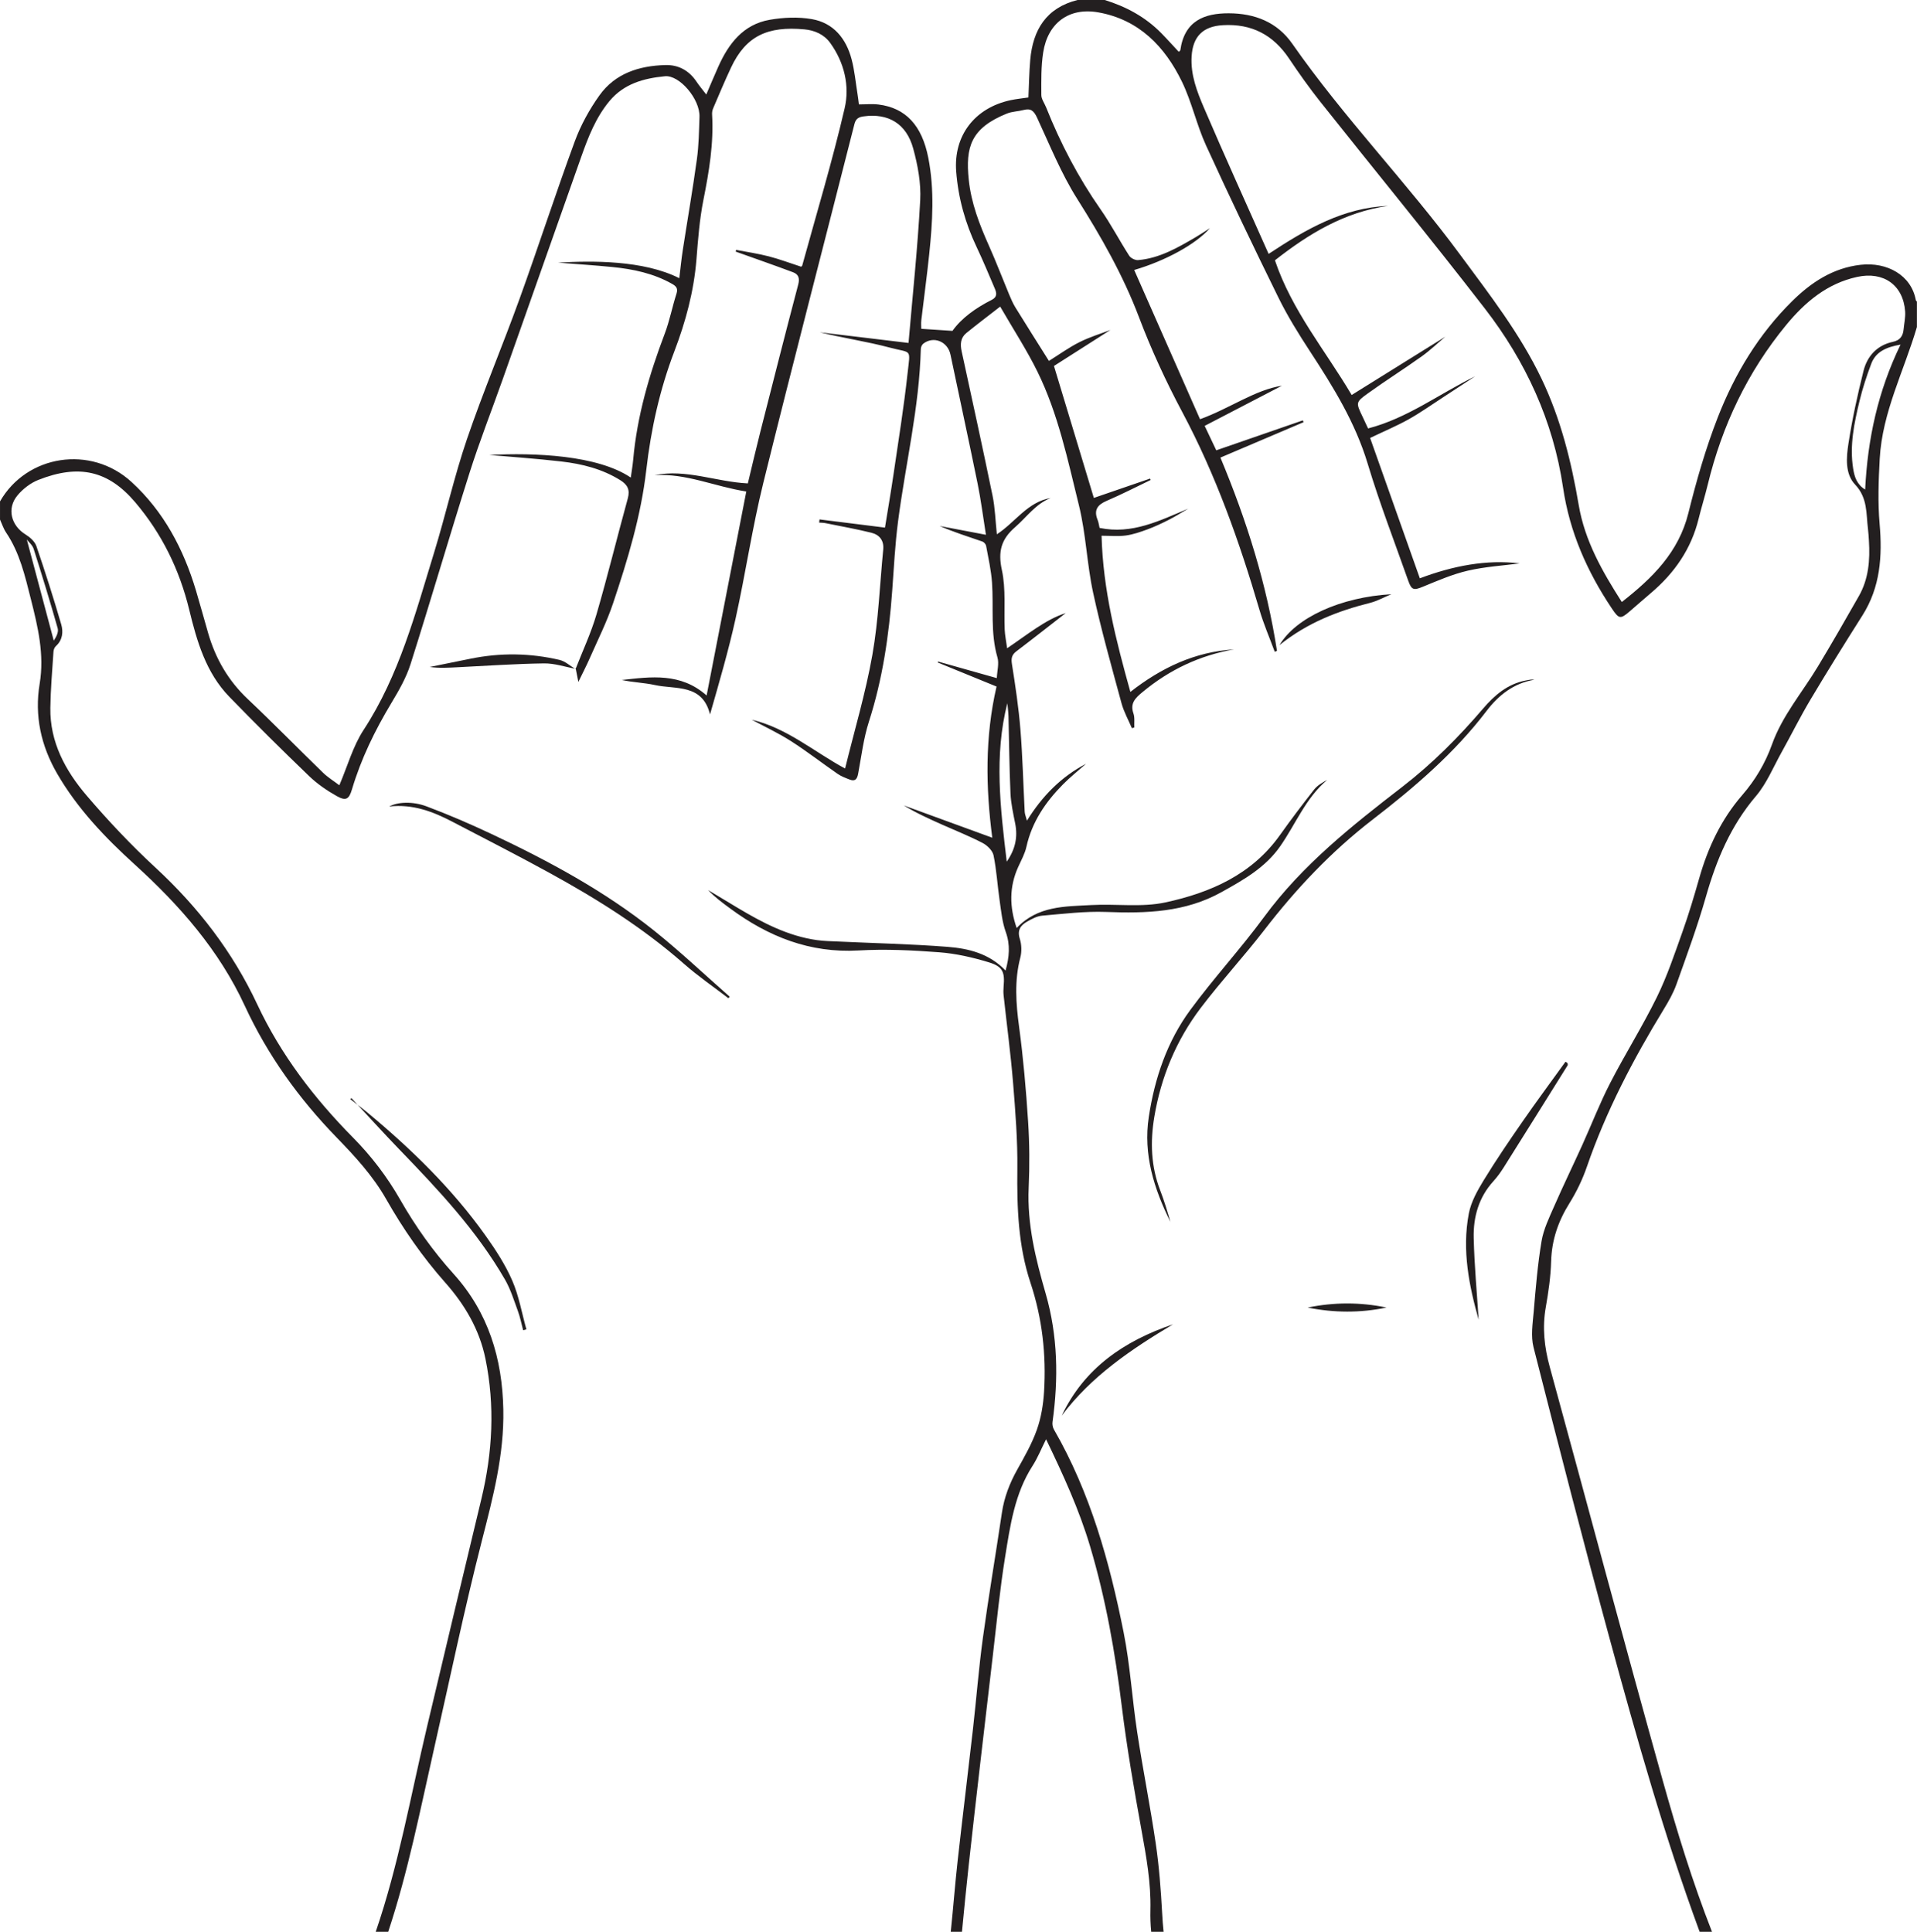 <?xml version="1.0" encoding="UTF-8"?><svg xmlns="http://www.w3.org/2000/svg" xmlns:xlink="http://www.w3.org/1999/xlink" height="533.5" preserveAspectRatio="xMidYMid meet" version="1.0" viewBox="33.0 30.9 529.3 533.5" width="529.3" zoomAndPan="magnify"><g fill="#231f20" id="change1_1"><path d="M 40.402 179.895 C 40.941 180.609 41.953 181.43 42.285 182.469 C 44.602 189.742 46.84 197.043 48.926 204.387 C 49.223 205.43 48.582 206.742 47.844 207.812 C 45.359 198.492 42.875 189.168 40.402 179.895 Z M 547.984 166.094 C 545.648 164.664 545.035 162.535 544.68 160.352 C 543.641 153.945 544.965 147.719 546.453 141.555 C 547.289 138.098 548.41 134.688 549.668 131.352 C 550.91 128.066 553.742 126.762 557.758 126.066 C 551.5 138.969 548.668 152.145 547.984 166.094 Z M 311.137 225.098 C 311.242 226.309 311.418 227.52 311.449 228.734 C 311.637 235.82 311.68 242.914 312.004 249.992 C 312.129 252.801 312.766 255.594 313.312 258.367 C 314.039 262.07 313.352 265.414 310.969 268.855 C 309.203 254.004 307.453 239.551 311.137 225.098 Z M 139.609 362.023 C 144.289 370.25 149.629 377.98 155.93 385.09 C 161.301 391.145 165.379 398.031 167.031 406.109 C 169.691 419.102 169.004 431.992 165.914 444.836 C 160.863 465.816 155.879 486.812 150.895 507.809 C 146.406 526.723 143.07 545.906 136.742 564.379 L 140.188 564.379 C 145.699 547.742 149.047 530.586 152.906 513.551 C 157.238 494.449 161.215 475.258 166.07 456.293 C 169.125 444.363 172.223 432.605 171.973 420.148 C 171.691 406.027 167.828 393.324 158.246 382.703 C 152.562 376.406 147.699 369.555 143.504 362.203 C 139.922 355.934 135.605 350.25 130.516 345.094 C 119.77 334.211 110.547 322.188 104.023 308.25 C 97.238 293.75 87.695 281.383 75.949 270.516 C 69.219 264.293 62.879 257.582 56.93 250.609 C 51.055 243.727 46.758 235.84 46.902 226.371 C 46.977 221.207 47.426 216.047 47.762 210.887 C 47.793 210.352 48.039 209.684 48.422 209.34 C 50.305 207.645 50.508 205.387 49.902 203.316 C 47.785 196.055 45.488 188.844 43.039 181.688 C 42.605 180.426 41.277 179.254 40.07 178.512 C 36.047 176.043 34.812 171.293 37.84 167.684 C 39.336 165.898 41.426 164.285 43.578 163.434 C 54.816 158.988 62.934 160.887 70.332 169.605 C 77.695 178.285 82.559 188.219 85.25 199.293 C 87.363 207.996 89.855 216.66 96.324 223.328 C 103.531 230.762 110.895 238.055 118.363 245.234 C 120.617 247.402 123.293 249.238 126.031 250.77 C 128.531 252.164 129.371 251.609 130.18 248.891 C 132.695 240.438 136.516 232.605 141.051 225.059 C 143.105 221.645 145.156 218.086 146.352 214.316 C 151.918 196.777 157.059 179.102 162.617 161.559 C 165.406 152.758 168.797 144.148 171.875 135.438 C 179.094 115.008 186.281 94.566 193.508 74.141 C 195.43 68.703 197.527 63.332 201.273 58.82 C 205.25 54.035 210.703 52.527 216.594 51.957 C 220.594 51.566 226.301 58.242 226.133 63.168 C 226.004 67.086 225.949 71.031 225.414 74.902 C 224.258 83.316 222.797 91.688 221.504 100.086 C 221.121 102.582 220.879 105.102 220.559 107.727 C 210.703 102.727 196.367 102.867 187.066 103.434 C 192.059 103.824 197.055 104.145 202.035 104.637 C 207.793 105.207 213.402 106.379 218.531 109.27 C 219.68 109.922 220.258 110.52 219.781 112.004 C 218.613 115.648 217.898 119.457 216.547 123.027 C 212.27 134.305 208.902 145.785 207.828 157.859 C 207.688 159.445 207.406 161.02 207.164 162.781 C 197.934 156.562 180.59 155.887 168.102 156.543 C 173.703 157.039 180.867 157.52 187.988 158.344 C 193.727 159.008 199.309 160.398 204.309 163.531 C 206.227 164.734 207.004 166.129 206.348 168.512 C 203.402 179.188 200.789 189.957 197.688 200.586 C 196.184 205.742 193.859 210.66 191.91 215.688 L 191.98 215.609 C 192.215 216.82 192.453 218.031 192.688 219.219 C 193.766 216.984 194.879 214.852 195.844 212.652 C 198.051 207.629 200.539 202.695 202.273 197.512 C 206.305 185.492 209.992 173.34 211.445 160.688 C 212.738 149.441 215.152 138.516 219.195 127.926 C 222.328 119.723 224.598 111.297 225.301 102.473 C 225.734 96.988 226.152 91.457 227.227 86.078 C 228.785 78.266 230.09 70.484 229.613 62.488 C 229.578 61.93 229.695 61.312 229.918 60.797 C 231.527 57.039 233.105 53.27 234.84 49.57 C 238.934 40.828 244.957 38.059 255.117 39.008 C 257.895 39.266 260.523 40.383 262.238 42.77 C 266.145 48.195 267.645 54.645 266.211 60.812 C 262.824 75.402 258.48 89.77 254.504 104.227 C 254.449 104.422 254.176 104.555 254.184 104.551 C 251.105 103.551 248.219 102.457 245.25 101.691 C 242.289 100.926 239.246 100.488 236.242 99.906 C 236.207 100.066 236.176 100.227 236.141 100.387 C 236.344 100.457 236.543 100.527 236.742 100.602 C 241.816 102.418 246.91 104.191 251.957 106.082 C 253.449 106.641 253.863 107.699 253.398 109.465 C 249.832 122.996 246.387 136.566 242.938 150.133 C 241.734 154.863 240.637 159.621 239.484 164.398 C 230.688 163.961 222.438 160.336 213.738 162.121 C 222.445 161.555 230.355 165.277 239.059 166.629 C 235.387 185.508 231.758 204.172 228.105 222.965 C 220.938 216.617 212.789 217.781 204.691 218.68 C 207.703 219.348 210.824 219.418 213.816 220.078 C 219.531 221.336 226.941 219.641 229.043 228.195 C 231.566 219.395 234.129 210.633 236.098 201.738 C 238.852 189.289 240.699 176.629 243.754 164.262 C 251.922 131.176 260.539 98.203 268.914 65.168 C 269.309 63.613 270.148 63.215 271.484 63.035 C 278.25 62.109 283.262 65.02 285.145 71.922 C 286.406 76.531 287.332 81.484 287.078 86.211 C 286.367 99.438 284.965 112.625 283.852 125.609 C 275.543 124.613 267.449 123.641 259.355 122.664 C 265.758 124.254 272.289 125.191 278.621 126.879 C 284.891 128.551 284.355 126.949 283.574 134.113 C 282.578 143.23 281.117 152.297 279.785 161.371 C 279.008 166.695 278.09 172 277.348 176.602 C 271.176 175.828 265.227 175.086 259.277 174.34 C 259.242 174.633 259.207 174.926 259.172 175.219 C 259.742 175.266 260.32 175.254 260.875 175.363 C 265.117 176.219 269.379 176.98 273.574 178.016 C 275.801 178.562 277.113 180.137 276.867 182.648 C 275.914 192.359 275.562 202.18 273.867 211.758 C 271.996 222.336 268.895 232.699 266.336 243.133 C 257.824 238.547 250.242 231.906 240.547 229.645 C 244.113 231.566 247.902 233.328 251.391 235.562 C 255.816 238.395 259.977 241.637 264.309 244.629 C 265.301 245.312 266.484 245.746 267.621 246.188 C 269.129 246.77 269.672 246.016 269.941 244.566 C 270.844 239.754 271.422 234.82 272.914 230.188 C 276.703 218.414 278.457 206.336 279.344 194.074 C 279.809 187.66 280.137 181.227 280.965 174.859 C 283.027 158.984 286.84 143.344 287.246 127.246 C 287.258 126.75 287.555 126.09 287.938 125.797 C 290.801 123.598 294.684 125.234 295.434 128.82 C 297.922 140.73 300.52 152.617 302.945 164.539 C 303.863 169.055 304.43 173.641 305.223 178.586 C 300.473 177.684 296.457 176.918 292.441 176.152 C 296.355 177.848 300.316 179.109 304.25 180.453 C 304.691 180.605 305.199 181.203 305.281 181.664 C 305.898 185.023 306.664 188.383 306.902 191.773 C 307.391 198.66 306.414 205.629 308.402 212.445 C 308.898 214.141 308.316 216.152 308.227 218.168 C 302.535 216.562 297.262 215.074 291.988 213.586 C 291.98 213.684 291.973 213.777 291.965 213.875 C 297.258 216.039 302.551 218.199 308.156 220.492 C 304.914 234.457 305.172 248.445 306.977 262.246 C 298.656 259.207 290.586 256.262 282.512 253.312 C 285.926 255.402 289.551 257.031 293.18 258.652 C 296.902 260.312 300.703 261.816 304.309 263.695 C 305.594 264.363 307.055 265.793 307.324 267.102 C 308.16 271.168 308.395 275.352 308.992 279.473 C 309.422 282.43 309.699 285.48 310.695 288.258 C 311.984 291.836 311.68 295.168 310.648 298.926 C 306.125 294.195 300.391 292.824 294.574 292.371 C 284.594 291.598 274.574 291.379 264.57 290.914 C 262.57 290.82 260.555 290.797 258.578 290.52 C 250.555 289.398 243.551 285.711 236.719 281.633 C 233.973 279.992 231.238 278.336 228.5 276.688 C 230.379 278.676 232.52 280.242 234.656 281.816 C 245.176 289.574 256.621 294.148 270.039 293.379 C 277.441 292.953 284.922 293.316 292.324 293.879 C 296.93 294.227 301.551 295.289 305.984 296.633 C 309.898 297.816 310.461 299.332 310.105 303.348 C 310.035 304.18 310.023 305.027 310.113 305.855 C 310.984 313.895 312.062 321.922 312.723 329.98 C 313.363 337.879 313.988 345.816 313.898 353.727 C 313.777 364.395 314.125 374.926 317.523 385.148 C 320.777 394.945 321.906 405.031 321.27 415.281 C 321.051 418.809 320.457 422.438 319.281 425.75 C 317.926 429.57 315.871 433.172 313.879 436.73 C 311.773 440.492 310.27 444.383 309.633 448.664 C 307.926 460.203 305.961 471.707 304.379 483.262 C 303.238 491.609 302.594 500.023 301.641 508.395 C 300.27 520.5 298.77 532.59 297.422 544.699 C 296.691 551.246 296.199 557.824 295.512 564.379 L 298.605 564.379 C 299.199 558.211 299.805 552.043 300.48 545.887 C 302.602 526.559 304.895 507.25 307.148 487.934 C 308.203 478.902 309.07 469.84 310.52 460.871 C 311.926 452.188 313.152 443.379 318.102 435.695 C 319.496 433.531 320.461 431.09 321.832 428.359 C 326.605 438.289 330.934 447.719 333.969 457.883 C 338.312 472.445 340.902 487.203 342.746 502.211 C 344.152 513.621 346.121 524.977 348.176 536.293 C 349.508 543.621 350.824 550.898 350.637 558.391 C 350.59 560.402 350.656 562.402 350.855 564.379 L 354.277 564.379 C 354.09 562.68 353.973 560.961 353.879 559.23 C 353.527 552.828 353.051 546.41 352.121 540.074 C 350.609 529.762 348.555 519.535 346.984 509.23 C 345.59 500.074 345.055 490.766 343.246 481.703 C 339.359 462.203 334.055 443.109 324.008 425.684 C 323.672 425.098 323.516 424.266 323.609 423.594 C 325.277 411.645 325.09 399.805 321.719 388.129 C 318.961 378.57 316.57 368.984 317.027 358.871 C 317.301 352.797 317.262 346.68 316.867 340.613 C 316.305 331.871 315.543 323.129 314.379 314.449 C 313.512 308.008 313.051 301.715 314.719 295.34 C 315.145 293.719 315.082 291.746 314.574 290.152 C 313.816 287.762 314.809 286.43 316.59 285.414 C 317.879 284.68 319.309 283.895 320.734 283.77 C 326.621 283.262 332.551 282.52 338.434 282.742 C 349.484 283.164 360.234 282.852 370.258 277.273 C 376.359 273.879 382.359 270.504 386.473 264.605 C 390.746 258.477 393.52 251.285 399.441 246.281 C 398.094 247.023 396.742 247.797 395.852 248.926 C 392.609 253.055 389.438 257.246 386.398 261.523 C 378.633 272.449 367.156 277.426 354.797 280.102 C 348.227 281.523 341.145 280.457 334.309 280.836 C 327.051 281.242 319.512 281.023 313.711 287.176 C 311.691 281.332 311.641 275.797 314.145 270.285 C 314.969 268.469 315.98 266.668 316.402 264.75 C 317.922 257.887 321.684 252.383 326.5 247.508 C 328.492 245.488 330.734 243.715 332.859 241.828 C 326.031 245.402 320.801 250.676 316.551 257.531 C 316.246 256.371 315.965 255.738 315.93 255.094 C 315.531 247.516 315.355 239.922 314.746 232.359 C 314.258 226.316 313.359 220.297 312.406 214.305 C 312.148 212.68 312.359 211.727 313.652 210.746 C 318.398 207.145 323.074 203.453 327.254 200.207 C 321.754 201.941 316.742 206.105 311.074 209.922 C 310.801 207.871 310.473 206.328 310.406 204.773 C 310.172 199.273 310.777 193.602 309.625 188.309 C 308.512 183.195 309.434 179.812 313.305 176.461 C 316.5 173.695 318.945 170.055 323.094 168.434 C 316.719 169.496 313.324 175.145 308.242 178.449 C 307.84 174.68 307.75 171.164 307.051 167.777 C 304.316 154.473 301.406 141.203 298.52 127.93 C 298.094 125.988 298.195 124.199 299.789 122.895 C 302.785 120.449 305.875 118.125 309.16 115.566 C 312.852 121.953 316.508 127.559 319.438 133.516 C 325.184 145.191 327.809 157.938 330.902 170.449 C 332.852 178.348 333.102 186.648 334.828 194.613 C 337.047 204.859 339.914 214.969 342.656 225.094 C 343.301 227.477 344.551 229.695 345.52 231.988 C 345.742 231.93 345.969 231.867 346.195 231.809 C 346.133 230.5 346.363 229.09 345.949 227.906 C 344.953 225.078 346.547 223.613 348.414 222.059 C 355.82 215.887 364.223 211.891 373.73 210.234 C 362.922 210.887 353.625 215.309 345.105 221.98 C 341.16 207.801 337.543 193.82 337.152 178.848 C 339.512 178.848 341.703 179.07 343.828 178.785 C 345.863 178.508 347.871 177.816 349.812 177.098 C 351.84 176.348 353.812 175.422 355.738 174.438 C 357.566 173.504 359.301 172.398 361.078 171.367 C 353.176 174.68 345.566 178.562 336.605 176.684 C 336.426 175.926 336.336 175.156 336.059 174.469 C 334.941 171.73 336.039 170.285 338.609 169.188 C 342.703 167.434 346.672 165.383 350.691 163.461 C 350.645 163.328 350.602 163.195 350.559 163.062 C 345.336 164.855 340.113 166.652 335.02 168.402 C 331.375 156.344 327.773 144.43 324.008 131.965 C 329.055 128.746 334.496 125.277 339.598 122.023 C 337.023 123.016 333.91 123.949 331.051 125.387 C 328.121 126.852 325.441 128.805 322.617 130.57 C 319.371 125.406 316.336 120.621 313.359 115.797 C 312.664 114.668 312.137 113.422 311.621 112.195 C 309.762 107.734 308.047 103.211 306.078 98.805 C 303.449 92.914 301.141 86.988 300.477 80.477 C 299.566 71.555 301.016 66.301 311.016 62.258 C 312.457 61.676 314.121 61.676 315.648 61.27 C 317.664 60.734 318.492 61.574 319.348 63.41 C 322.855 70.957 325.984 78.785 330.402 85.781 C 337.027 96.262 343.082 106.879 347.496 118.527 C 350.883 127.469 354.922 136.227 359.422 144.668 C 368.691 162.066 375.223 180.461 380.742 199.293 C 381.895 203.234 383.543 207.027 384.965 210.891 C 385.172 210.812 385.379 210.734 385.586 210.652 C 382.762 192.32 377.277 174.75 369.969 157.266 C 377.719 153.969 385.32 150.73 392.922 147.496 L 392.73 146.984 C 384.836 149.715 376.941 152.449 368.824 155.258 C 367.836 153.176 366.785 150.965 365.621 148.508 C 373.176 144.578 380.457 140.797 386.945 137.422 C 379.523 138.562 372.629 143.656 364.34 146.672 C 358.254 132.867 352.227 119.199 346.164 105.457 C 354.836 102.922 363.227 98.305 367.082 93.906 C 365.484 94.918 364.336 95.699 363.137 96.398 C 358.16 99.309 353.16 102.219 347.254 102.73 C 346.449 102.801 345.219 102.195 344.785 101.52 C 342.074 97.312 339.758 92.84 336.895 88.742 C 330.738 79.934 325.816 70.504 321.844 60.547 C 321.391 59.406 320.527 58.27 320.523 57.133 C 320.508 53.219 320.434 49.25 321.031 45.406 C 322.297 37.242 328.152 32.883 336.246 34.316 C 347.461 36.305 354.637 43.734 359.367 53.508 C 362.074 59.105 363.395 65.367 365.984 71.035 C 372.43 85.145 379.125 99.141 385.973 113.059 C 388.504 118.203 391.559 123.121 394.703 127.93 C 401.109 137.723 407.203 147.566 410.633 158.961 C 413.918 169.879 418.047 180.543 421.84 191.305 C 422.762 193.91 423.395 193.941 425.844 192.941 C 429.914 191.27 434.012 189.484 438.273 188.496 C 443.109 187.379 448.141 187.082 452.617 186.488 C 443.422 185.359 434.129 187.172 425.031 190.605 C 420.391 177.508 415.84 164.656 411.301 151.844 C 415.176 149.988 418.637 148.535 421.895 146.723 C 425.094 144.938 428.098 142.797 431.176 140.797 C 434.223 138.816 437.258 136.812 440.297 134.82 C 430.43 139.641 421.609 146.398 410.734 149.219 C 410.172 148.012 409.688 146.957 409.188 145.91 C 407.379 142.121 407.277 141.984 410.66 139.551 C 415.535 136.039 420.629 132.828 425.516 129.34 C 427.898 127.637 430.031 125.59 432.055 123.887 C 423.59 129.156 414.953 134.535 406.207 139.98 C 399.02 127.785 389.727 116.734 385.02 102.785 C 394.285 95.508 404.207 89.453 416.254 87.758 C 403.973 88.246 393.766 94.086 383.277 101.012 C 377.211 87.359 371.172 74.09 365.434 60.691 C 363.516 56.211 361.707 51.605 362.016 46.465 C 362.344 40.984 365.133 38.164 370.66 37.852 C 378.578 37.398 384.527 40.512 388.914 47.059 C 391.652 51.148 394.512 55.18 397.57 59.031 C 412.684 78.07 428.113 96.863 442.973 116.098 C 454.254 130.695 461.863 147.152 464.578 165.574 C 466.379 177.812 471.219 188.75 478.039 198.93 C 480.004 201.859 480.395 201.949 482.98 199.727 C 484.945 198.039 486.887 196.32 488.859 194.645 C 495.344 189.148 499.973 182.48 502.012 174.129 C 502.785 170.973 503.766 167.867 504.531 164.711 C 508.488 148.402 515.52 133.602 526.203 120.625 C 531.395 114.324 537.477 109.191 545.734 107.383 C 553.082 105.77 558.496 109.629 559.027 116.898 C 559.145 118.535 558.754 120.211 558.598 121.867 C 558.422 123.707 557.625 124.879 555.645 125.301 C 551.277 126.234 548.562 129.223 547.531 133.332 C 545.871 139.945 544.414 146.637 543.375 153.371 C 542.781 157.211 542.402 161.758 545.191 164.695 C 548.719 168.414 548.23 172.719 548.766 176.98 C 548.898 178.059 548.953 179.145 549.023 180.227 C 549.359 185.555 548.949 190.77 546.246 195.52 C 542.535 202.047 538.797 208.555 534.922 214.984 C 530.629 222.117 525.102 228.52 522.254 236.504 C 520.406 241.676 517.641 246.324 514.055 250.461 C 508.25 257.156 504.59 264.922 502.184 273.379 C 500.77 278.348 499.297 283.305 497.562 288.168 C 495.383 294.281 493.312 300.488 490.461 306.297 C 486.5 314.367 481.684 322.012 477.566 330.016 C 474.715 335.559 472.461 341.406 469.887 347.094 C 467.312 352.773 464.586 358.383 462.086 364.094 C 460.727 367.203 459.184 370.371 458.633 373.664 C 457.559 380.074 457.027 386.582 456.473 393.066 C 456.191 396.363 455.637 399.879 456.426 402.984 C 463.324 430.117 470.297 457.234 477.656 484.242 C 484.973 511.094 492.547 537.887 502.16 564.039 C 502.199 564.152 502.25 564.266 502.289 564.379 L 505.699 564.379 C 500.34 550.684 496.023 536.625 492.062 522.477 C 481.445 484.52 471.32 446.422 460.906 408.406 C 459.402 402.926 458.809 397.52 459.805 391.887 C 460.543 387.699 461.16 383.449 461.281 379.211 C 461.453 373.336 463.223 368.168 466.312 363.219 C 468.285 360.062 469.945 356.613 471.156 353.094 C 476.457 337.711 483.949 323.426 492.395 309.59 C 493.738 307.391 495.035 305.098 495.895 302.684 C 498.742 294.68 501.695 286.691 504.02 278.527 C 506.914 268.371 510.859 258.941 517.816 250.766 C 520.785 247.281 522.598 242.805 524.859 238.738 C 527.57 233.871 530.043 228.867 532.895 224.086 C 537.547 216.273 542.359 208.551 547.227 200.863 C 552.184 193.027 552.758 184.52 551.977 175.551 C 551.457 169.609 551.684 163.566 552.008 157.59 C 552.715 144.727 558.73 133.301 562.277 121.203 L 562.277 114.18 C 562.176 114.051 562.004 113.938 561.977 113.793 C 560.734 106.895 554.047 103.191 546.715 104.027 C 539.109 104.895 533.098 108.863 527.84 114.055 C 518.598 123.18 511.984 134.141 507.316 146.109 C 503.969 154.691 501.398 163.633 499.176 172.586 C 496.477 183.457 489.23 190.547 480.797 197.148 C 475.395 188.707 470.582 180.258 468.906 170.41 C 466.863 158.367 463.945 146.609 458.641 135.508 C 452.688 123.047 444.277 112.238 436.148 101.223 C 421.414 81.246 404.039 63.383 389.82 42.992 C 385.633 36.988 379.422 34.578 372.234 34.57 C 365.621 34.559 360.039 36.578 358.895 44.781 C 358.879 44.902 358.676 44.996 358.457 45.199 C 356.848 43.477 355.254 41.695 353.578 39.992 C 349.215 35.566 343.918 32.723 338.023 30.902 L 330.5 30.902 C 321.898 33.062 318.188 39.121 317.457 47.449 C 317.156 50.895 317.113 54.363 316.953 57.816 C 315.328 58.059 313.668 58.219 312.047 58.562 C 302.051 60.699 296.258 68.426 297.012 78.254 C 297.578 85.594 299.508 92.5 302.656 99.129 C 304.441 102.891 306.035 106.742 307.668 110.574 C 308.18 111.777 308.418 112.906 306.824 113.711 C 302.398 115.941 298.434 118.793 295.988 122.273 C 292.809 122.066 290.16 121.891 287.371 121.703 C 287.371 121.133 287.281 120.219 287.383 119.328 C 288.094 113.277 288.922 107.238 289.555 101.18 C 290.488 92.277 291.055 83.359 289.312 74.48 C 287.559 65.523 283.074 60.699 275.555 59.762 C 273.852 59.547 272.098 59.73 270.148 59.73 C 270.031 58.824 269.926 57.848 269.77 56.883 C 269.254 53.676 268.961 50.406 268.137 47.281 C 266.629 41.547 263.141 37.223 257.148 36.18 C 253.383 35.523 249.309 35.707 245.52 36.367 C 238.234 37.637 234.188 42.926 231.336 49.289 C 230.258 51.699 229.242 54.137 228.008 57.004 C 226.926 55.59 226.074 54.586 225.348 53.5 C 223.277 50.402 220.391 48.766 216.695 48.867 C 209.461 49.062 202.848 51.16 198.504 57.25 C 195.727 61.141 193.336 65.488 191.691 69.969 C 186.402 84.355 181.684 98.953 176.473 113.371 C 171.773 126.379 166.379 139.141 161.914 152.223 C 158.426 162.453 156.062 173.062 152.887 183.406 C 147.703 200.27 143.242 217.398 133.387 232.484 C 130.445 236.988 128.965 242.449 126.695 247.754 C 125.195 246.613 123.551 245.609 122.199 244.297 C 115.246 237.551 108.473 230.617 101.43 223.969 C 96.031 218.875 92.512 212.793 90.477 205.75 C 89.34 201.828 88.277 197.887 87.105 193.973 C 83.672 182.496 78.188 172.125 69.301 163.984 C 58.066 153.699 40.363 156.488 33.004 169.367 L 33.004 174.383 C 33.551 175.578 33.949 176.875 34.676 177.953 C 38.449 183.543 39.898 189.922 41.52 196.34 C 43.473 204.066 45.293 211.637 43.949 219.734 C 42.488 228.512 44.305 236.828 48.781 244.551 C 54.383 254.215 62 262.188 70.176 269.613 C 82.594 280.891 93.477 293.266 100.594 308.672 C 106.887 322.293 115.551 334.328 125.996 345.074 C 131.074 350.301 135.98 355.648 139.609 362.023" fill="inherit"/><path d="M 234.102 306.555 C 230.012 303.41 225.734 300.48 221.867 297.078 C 210.504 287.082 197.781 279.117 184.582 271.879 C 175.805 267.066 166.883 262.52 158.012 257.883 C 152.629 255.066 147.066 252.879 140.449 253.625 C 142.754 252.379 146.844 252.105 150.805 253.594 C 156.879 255.879 162.855 258.457 168.727 261.223 C 184.539 268.672 199.902 276.957 213.605 287.902 C 220.82 293.672 227.547 300.051 234.492 306.156 C 234.363 306.289 234.23 306.422 234.102 306.555" fill="inherit"/><path d="M 129.715 334.434 C 131.312 335.68 132.949 336.879 134.504 338.176 C 146.609 348.242 157.84 359.18 167.008 372.043 C 169.805 375.969 172.5 380.09 174.414 384.484 C 176.277 388.754 177.074 393.48 178.34 398.008 C 178.039 398.09 177.742 398.176 177.445 398.258 C 176.973 396.484 176.621 394.66 175.992 392.945 C 174.91 389.996 173.973 386.926 172.414 384.23 C 164.621 370.746 154.051 359.488 143.309 348.371 C 138.809 343.715 134.465 338.906 130.051 334.164 C 129.938 334.258 129.828 334.344 129.715 334.434" fill="inherit"/><path d="M 191.98 215.609 C 189.047 215.074 186.109 214.059 183.184 214.102 C 175.273 214.215 167.371 214.77 159.465 215.16 C 156.891 215.289 154.316 215.461 151.66 215.09 C 155.422 214.324 159.18 213.566 162.941 212.801 C 171.148 211.129 179.355 211.234 187.492 213.137 C 189.078 213.512 190.445 214.809 191.91 215.684 C 191.91 215.688 191.98 215.609 191.98 215.609" fill="inherit"/><path d="M 456.664 218.609 C 450.93 219.555 446.754 222.906 443.469 227.215 C 434.562 238.906 423.531 248.336 412.004 257.227 C 400.602 266.023 390.855 276.355 382.086 287.73 C 376.426 295.066 370.102 301.891 364.512 309.273 C 357.766 318.184 353.543 328.344 351.707 339.387 C 350.57 346.215 350.785 353.012 353.332 359.605 C 354.43 362.453 355.305 365.387 356.152 368.328 C 351.633 359.188 348.625 349.719 350.191 339.359 C 351.809 328.648 355.246 318.52 361.668 309.781 C 368.137 300.973 375.59 292.891 382.059 284.082 C 392.613 269.719 406.355 258.867 420.254 248.137 C 428.496 241.77 435.762 234.453 442.516 226.551 C 445.617 222.922 449.246 219.785 454.211 218.832 C 454.699 218.738 455.188 218.629 455.684 218.574 C 456.004 218.539 456.336 218.598 456.664 218.609" fill="inherit"/><path d="M 441.273 395.371 C 438.688 386.211 436.602 376.25 438.555 366.02 C 439.172 362.789 440.941 359.656 442.691 356.789 C 446.078 351.246 449.746 345.867 453.449 340.527 C 457.285 334.992 461.301 329.578 465.238 324.113 C 465.426 324.227 465.609 324.34 465.797 324.453 C 465.812 324.668 465.93 324.941 465.84 325.09 C 459.973 334.492 454.105 343.891 448.199 353.27 C 447.355 354.605 446.418 355.914 445.355 357.082 C 441.285 361.547 439.766 366.988 439.902 372.773 C 440.09 380.504 440.816 388.219 441.273 395.371" fill="inherit"/><path d="M 326.141 421.855 C 332.41 408.656 343.438 401.184 356.883 396.617 C 345.355 403.508 334.293 410.949 326.141 421.855" fill="inherit"/><path d="M 417.172 194.988 C 415.211 195.805 413.312 196.875 411.273 197.391 C 402.41 199.625 394.016 202.836 386.266 209.062 C 390.801 201.422 403.168 195.805 417.172 194.988" fill="inherit"/><path d="M 415.828 391.984 C 408.566 393.512 401.309 393.449 394.051 391.992 C 401.309 390.496 408.566 390.477 415.828 391.984" fill="inherit"/></g></svg>
